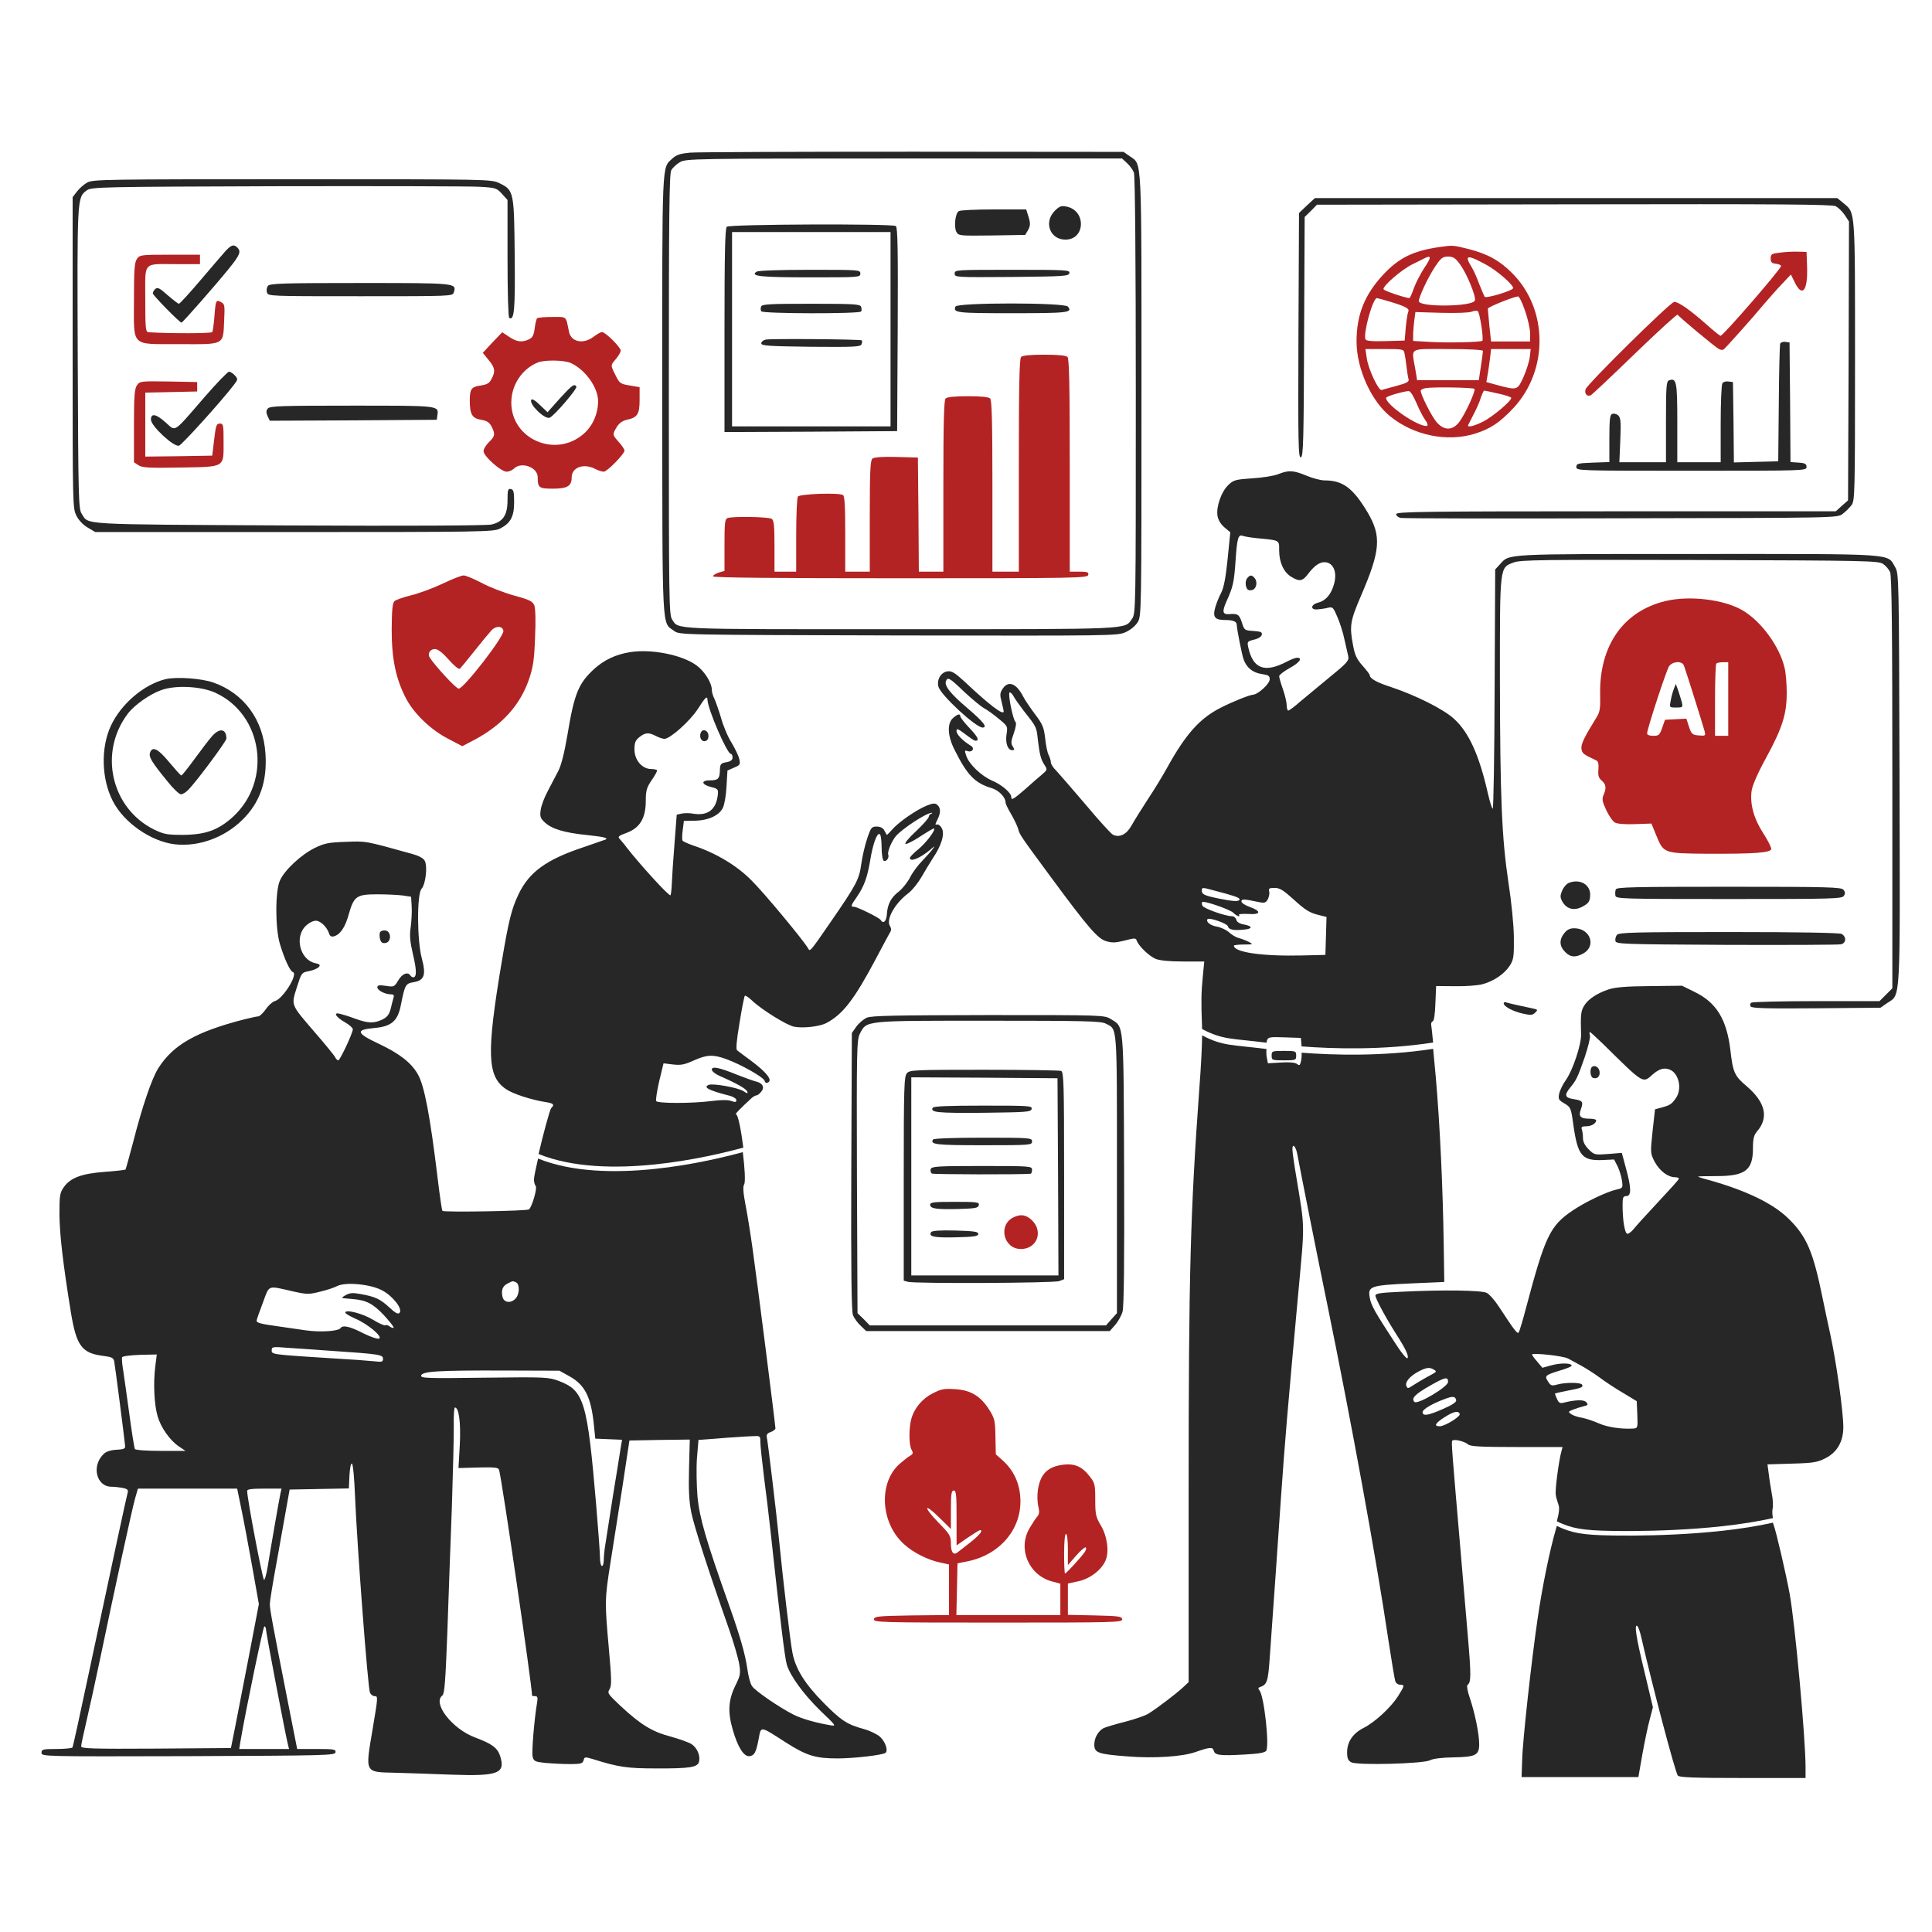 <?xml version="1.0" encoding="UTF-8" standalone="no"?>
<svg xmlns="http://www.w3.org/2000/svg" xmlns:xlink="http://www.w3.org/1999/xlink" xmlns:serif="http://www.serif.com/" width="100%" height="100%" viewBox="0 0 1024 1024" version="1.1" xml:space="preserve" style="fill-rule:evenodd;clip-rule:evenodd;stroke-linejoin:round;stroke-miterlimit:2;">
  <g transform="matrix(0.1,0,0,-0.1,0,1024)">
    <path d="M3658,9431c-52,-5 -72,-11 -94,-31c-57,-53 -54,8 -54,-1252c1,-1285 -3,-1203 63,-1252c28,-21 30,-21 1188,-24c1131,-2 1161,-2 1204,17c27,12 52,33 65,53c20,33 20,46 20,1204c0,1291 4,1219 -62,1266l-33,23l-1115,1c-613,0 -1145,-2 -1182,-5Zm2316,-56c14,-13 31,-36 36,-50c6,-17 10,-444 10,-1182c0,-1134 0,-1155 -20,-1183c-41,-57 14,-55 -1230,-55c-1233,0 -1171,-3 -1208,52c-16,25 -17,99 -17,1193c0,944 2,1169 13,1188c7,13 28,32 45,42c31,19 61,20 1188,20l1156,0l27,-25Z" style="fill:#272727;fill-rule:nonzero;"></path>
    <path d="M5590,9122c-59,-60 -25,-152 57,-152c106,0 111,154 6,175c-28,6 -38,2 -63,-23Z" style="fill:#272727;fill-rule:nonzero;"></path>
    <path d="M5082,9121c-19,-11 -27,-83 -13,-110c12,-21 16,-21 189,-19l176,3l15,26c12,22 13,34 3,68l-13,41l-172,0c-95,0 -178,-4 -185,-9Z" style="fill:#272727;fill-rule:nonzero;"></path>
    <path d="M3852,9038c-9,-9 -12,-145 -12,-550l0,-538l458,2l457,3l3,539c2,425 0,541 -10,548c-22,13 -882,10 -896,-4Zm868,-28l0,-1030l-840,0l0,1030l840,0Z" style="fill:#272727;fill-rule:nonzero;"></path>
    <path d="M4010,8800c-36,-24 22,-30 283,-30c260,0 267,0 267,20c0,20 -7,20 -267,20c-159,0 -274,-4 -283,-10Z" style="fill:#272727;fill-rule:nonzero;"></path>
    <path d="M4034,8615c-3,-8 -3,-19 1,-25c8,-13 521,-14 529,-1c4,5 3,16 0,25c-5,14 -38,16 -265,16c-218,0 -261,-2 -265,-15Z" style="fill:#272727;fill-rule:nonzero;"></path>
    <path d="M4058,8440c-13,-3 -23,-12 -23,-20c0,-13 41,-15 263,-18c230,-2 263,0 268,13c4,9 4,18 2,21c-7,6 -483,10 -510,4Z" style="fill:#272727;fill-rule:nonzero;"></path>
    <path d="M5060,8790c0,-20 5,-20 302,-18c279,3 303,4 306,21c3,16 -16,17 -302,17c-300,0 -306,0 -306,-20Z" style="fill:#272727;fill-rule:nonzero;"></path>
    <path d="M5064,8615c-13,-33 6,-35 301,-35c296,0 322,3 295,35c-18,22 -588,22 -596,0Z" style="fill:#272727;fill-rule:nonzero;"></path>
    <path d="M5412,8348c-9,-9 -12,-150 -12,-575l0,-563l-140,0l0,453c0,339 -3,456 -12,465c-8,8 -49,12 -118,12c-69,0 -110,-4 -118,-12c-9,-9 -12,-126 -12,-465l0,-453l-130,0l-2,303l-3,302l-114,3c-75,2 -118,-1 -127,-9c-11,-9 -14,-66 -14,-305l0,-294l-130,0l0,199c0,147 -3,202 -12,207c-22,14 -230,6 -239,-8c-5,-7 -9,-100 -9,-205l0,-193l-115,0l0,135c0,110 -3,138 -15,145c-16,11 -209,14 -234,4c-14,-5 -16,-27 -16,-143l0,-137l-31,-9c-17,-6 -30,-14 -30,-20c1,-7 339,-10 993,-10c938,0 993,1 996,18c3,14 -4,17 -47,17l-51,0l0,563c0,425 -3,566 -12,575c-8,8 -50,12 -123,12c-73,0 -115,-4 -123,-12Z" style="fill:#b32323;fill-rule:nonzero;"></path>
    <path d="M463,9273c-18,-10 -42,-31 -55,-48l-23,-30l0,-825c0,-817 0,-825 21,-865c12,-24 37,-49 60,-62l39,-23l1055,0c985,0 1057,1 1089,18c57,28 76,64 76,140c0,55 -3,67 -17,70c-16,3 -18,-5 -18,-60c0,-78 -24,-114 -85,-128c-24,-6 -443,-8 -1075,-5c-1127,6 -1058,2 -1097,62c-17,25 -18,83 -21,823c-3,856 -4,853 48,891c24,18 72,19 1010,22c542,1 1025,0 1073,-3c85,-5 90,-7 118,-38l29,-32l0,-310c0,-184 4,-311 9,-315c27,-16 32,43 29,333c-3,338 -5,344 -81,381c-43,21 -47,21 -1098,21c-985,0 -1056,-1 -1086,-17Z" style="fill:#272727;fill-rule:nonzero;"></path>
    <path d="M6927,9151l-42,-40l-3,-650c-2,-575 -1,-650 13,-645c13,5 15,87 17,640l3,634l33,32l32,33l1363,2c1077,2 1367,0 1387,-10c13,-7 35,-28 47,-46l23,-35l-2,-739l-3,-739l-33,-29l-32,-29l-1165,0c-1022,0 -1165,-2 -1165,-15c0,-8 10,-17 23,-20c12,-3 538,-4 1169,-2c1140,2 1147,2 1174,23c15,11 36,32 47,46c18,24 19,55 19,765c0,813 2,783 -61,836l-33,27l-2769,0l-42,-39Z" style="fill:#272727;fill-rule:nonzero;"></path>
    <path d="M1194,8908c-16,-18 -76,-88 -133,-155c-58,-68 -108,-123 -113,-123c-4,0 -30,20 -59,45c-41,37 -54,44 -65,34c-8,-6 -14,-17 -14,-24c0,-10 142,-155 152,-155c6,0 185,204 251,286c59,73 66,91 45,112c-19,19 -33,14 -64,-20Z" style="fill:#272727;fill-rule:nonzero;"></path>
    <path d="M7625,8930c-136,-20 -212,-58 -293,-145c-99,-106 -142,-213 -142,-355c0,-144 78,-317 180,-398c124,-100 300,-136 446,-91c84,26 133,59 207,138c185,200 182,522 -7,712c-67,68 -131,103 -232,129c-83,21 -83,21 -159,10Zm-74,-107c-21,-32 -47,-82 -57,-110c-10,-29 -21,-53 -24,-53c-26,2 -135,39 -137,47c-6,16 98,106 153,132c27,13 56,28 64,32c37,19 37,5 1,-48Zm188,15c36,-49 86,-171 78,-191c-13,-33 -297,-36 -297,-3c1,24 48,124 84,179c33,50 42,57 71,57c27,0 39,-7 64,-42Zm136,0c58,-31 145,-106 145,-125c0,-13 -142,-56 -151,-46c-3,5 -16,35 -29,68c-12,33 -30,74 -41,91c-39,63 -23,66 76,12Zm208,-245c15,-43 27,-97 27,-120l0,-43l-207,0l-9,83c-4,45 -8,86 -8,91c-1,8 132,62 160,65c6,0 23,-34 37,-76Zm-709,46c76,-23 99,-36 90,-51c-3,-5 -9,-42 -13,-81l-6,-72l-101,-3c-77,-2 -103,1 -107,10c-12,33 39,218 61,218c3,0 37,-9 76,-21Zm478,-128c6,-39 8,-74 5,-77c-8,-8 -193,-12 -284,-6l-83,5l0,32c0,18 3,52 6,77l6,44l137,-4c77,-2 147,0 161,6c14,5 29,7 33,2c5,-4 13,-40 19,-79Zm-408,-143c3,-13 8,-45 11,-73c3,-27 8,-57 11,-66c3,-12 -11,-20 -63,-34c-38,-10 -73,-20 -80,-22c-16,-6 -72,113 -79,170l-7,47l101,0c97,0 102,-1 106,-22Zm416,12c0,-5 -5,-42 -11,-82l-11,-73l-327,0l-10,61c-20,115 -38,104 174,104c111,0 185,-4 185,-10Zm248,-33c-3,-24 -18,-71 -33,-105c-32,-70 -33,-71 -132,-45l-65,18l6,35c4,19 9,59 13,88l6,52l210,0l-5,-43Zm-293,-168c8,-9 -49,-134 -81,-176c-35,-46 -81,-46 -120,0c-26,30 -84,145 -84,166c0,5 12,12 28,14c40,7 249,3 257,-4Zm-308,-74c14,-33 34,-73 45,-88c25,-35 18,-43 -24,-27c-86,35 -202,130 -178,145c18,11 103,34 118,32c8,-1 25,-29 39,-62Zm434,49c38,-8 69,-19 69,-23c0,-17 -99,-100 -148,-125c-50,-25 -87,-34 -80,-18c2,4 15,30 29,57c15,28 32,67 38,88c7,20 15,37 17,37c3,0 36,-7 75,-16Z" style="fill:#b32323;fill-rule:nonzero;"></path>
    <path d="M9435,8901c-45,-5 -50,-8 -50,-31c0,-20 6,-26 28,-28c15,-2 27,-7 27,-12c0,-15 -307,-370 -321,-370c-3,0 -37,27 -75,61c-86,76 -147,119 -170,119c-20,0 -461,-435 -470,-463c-8,-24 9,-42 29,-31c8,5 114,105 235,222c121,117 222,209 224,204c4,-9 197,-171 219,-182c8,-5 19,-6 25,-2c11,9 154,168 215,242c26,30 68,78 94,105l47,50l21,-42c39,-81 69,-44 65,80l-3,82l-45,1c-25,1 -67,-1 -95,-5Z" style="fill:#b32323;fill-rule:nonzero;"></path>
    <path d="M726,8868c-13,-18 -16,-57 -16,-214c0,-258 -21,-237 238,-238c245,-1 234,-7 240,123c4,83 3,90 -17,100c-26,14 -28,11 -35,-82c-3,-37 -8,-71 -11,-77c-5,-8 -227,-8 -337,-1c-16,1 -18,16 -18,175c0,205 -17,186 168,186l122,0l0,50l-159,0c-154,0 -160,-1 -175,-22Z" style="fill:#b32323;fill-rule:nonzero;"></path>
    <path d="M1420,8725c-6,-8 -9,-23 -5,-35c6,-20 11,-20 495,-20c484,0 489,0 495,20c16,50 17,50 -495,50c-405,0 -479,-2 -490,-15Z" style="fill:#272727;fill-rule:nonzero;"></path>
    <path d="M2847,8553c-4,-3 -10,-27 -13,-53c-5,-38 -12,-50 -31,-59c-37,-17 -65,-13 -105,14l-36,24l-52,-54l-51,-55l30,-37c35,-42 38,-61 16,-102c-11,-22 -23,-29 -56,-34c-50,-7 -59,-18 -59,-79c0,-74 12,-95 60,-103c31,-5 44,-14 55,-35c21,-41 19,-52 -14,-84c-16,-16 -29,-37 -28,-48c2,-28 93,-108 122,-108c13,0 31,8 40,17c39,38 125,6 125,-46c0,-56 6,-61 80,-61c78,0 100,14 100,60c0,53 64,76 124,45c15,-8 36,-15 46,-15c18,0 110,94 110,112c0,6 -13,26 -30,45c-35,40 -35,39 -11,80c13,21 31,33 53,38c57,12 68,30 68,106l0,67l-52,9c-50,8 -54,11 -75,53c-28,56 -28,53 2,88c14,17 25,36 25,44c0,17 -81,98 -99,98c-7,0 -27,-11 -45,-25c-54,-41 -119,-28 -130,26c-18,87 -9,79 -90,79c-40,0 -76,-3 -79,-7Zm176,-236c76,-33 147,-129 147,-203c0,-66 -28,-131 -76,-173c-149,-131 -384,-29 -384,165c0,94 57,179 141,213c36,14 135,13 172,-2Z" style="fill:#b32323;fill-rule:nonzero;"></path>
    <path d="M2967,8128l-65,-73l-40,38c-24,24 -42,35 -46,28c-14,-22 71,-105 97,-95c23,8 148,154 142,165c-11,17 -22,9 -88,-63Z" style="fill:#272727;fill-rule:nonzero;"></path>
    <path d="M9435,8418c-2,-7 -6,-150 -7,-318l-3,-305l-117,-3l-118,-3l-2,213l-3,213l-24,3c-13,2 -28,-2 -32,-10c-5,-7 -9,-104 -9,-215l0,-203l-230,0l0,209c0,218 -4,240 -44,225c-14,-5 -16,-32 -16,-220l0,-214l-247,0l5,118c4,100 2,119 -12,131c-8,7 -23,11 -31,7c-12,-4 -15,-28 -15,-130l0,-125l-87,-3c-80,-3 -88,-5 -88,-23c0,-20 7,-20 610,-20c603,0 610,0 610,20c0,16 -8,21 -42,23l-43,3l-2,317l-3,317l-23,3c-12,2 -24,-3 -27,-10Z" style="fill:#272727;fill-rule:nonzero;"></path>
    <path d="M1082,8133c-166,-192 -149,-181 -203,-133c-51,46 -79,52 -79,16c0,-34 123,-148 149,-138c17,6 224,235 289,320c24,31 24,33 7,52c-10,11 -24,20 -31,20c-7,0 -67,-62 -132,-137Z" style="fill:#272727;fill-rule:nonzero;"></path>
    <path d="M726,8198c-13,-19 -16,-56 -16,-215l0,-193l24,-16c21,-13 54,-15 220,-12c242,4 231,-2 231,136c0,90 -1,97 -20,97c-18,0 -21,-10 -30,-85l-10,-85l-178,-3l-177,-2l0,339l138,3l137,3l0,50l-152,3c-147,2 -152,2 -167,-20Z" style="fill:#b32323;fill-rule:nonzero;"></path>
    <path d="M1420,8075c-10,-12 -10,-21 -2,-40l12,-25l442,2l443,3l3,23c8,53 14,52 -453,52c-376,0 -434,-2 -445,-15Z" style="fill:#272727;fill-rule:nonzero;"></path>
    <g transform="matrix(10,0,0,-10,-0.248,10226.2)">
      <path d="M825.157,807.386c7.811,3.745 13.402,4.832 29.472,5.076c6.947,0.106 51.352,0.78 85.091,-6.794c0.08,0.335 0.174,0.649 0.28,0.932c1.4,3.6 6.6,26 8.6,36.9c2.8,15.4 8.4,76.3 8.4,91.7l0,5.8l-33.4,0c-25.5,0 -33.6,-0.3 -34.3,-1.3c-1.4,-1.8 -13.4,-47.2 -19.3,-73c-0.7,-3.2 -1.7,-6 -2.2,-6.3c-1.7,-1.1 -0.6,6.1 3.8,24.2l4.5,18.9l-1.7,6.5c-1,3.6 -2.7,11.9 -3.9,18.5l-2.1,12l-61.9,-0l0.3,-9c0.2,-10 5,-53.3 8.2,-75c2.5,-17.1 6.4,-36.1 9.6,-47.1c0.205,-0.716 0.39,-1.386 0.557,-2.014Z" style="fill:#272727;"></path>
    </g>
    <g transform="matrix(10,0,0,-10,-0.149,10273.4)">
      <path d="M637.138,548.743c-0,-0.736 -0.013,-1.339 -0.038,-1.791c-0.5,-12.8 -0.4,-17.6 0.4,-25.8l0.8,-8.2l-11.2,-0c-7.4,-0 -12.3,-0.5 -14.6,-1.4c-3.5,-1.5 -9,-6.8 -10,-9.7c-0.5,-1.4 -1.1,-1.4 -6.4,-0c-4.8,1.2 -6.6,1.3 -9.9,0.3c-4.4,-1.4 -9.2,-6.8 -29.4,-34.2c-16,-21.7 -16.4,-22.3 -17.1,-25.2c-0.4,-1.5 -2.1,-5 -3.7,-7.8c-1.7,-2.8 -3,-5.6 -3,-6.1c-0,-3 -3.5,-6.6 -7.4,-7.8c-8.8,-2.6 -12.9,-6.8 -19.6,-20.2c-3.8,-7.4 -4.1,-14.2 -0.8,-17c2.4,-2.1 3.8,-2.4 3.8,-0.8c-0,0.5 2.2,3.4 5,6.3c4.4,4.7 5.3,6.6 2.9,6.6c-0.4,-0 -2.8,-1.6 -5.3,-3.5c-4,-3 -4.6,-3.2 -4.6,-1.6c0,1.8 3.4,5.2 7.5,7.7c2.3,1.3 1,3.7 -1.6,2.9c-1.7,-0.6 -1.7,-0.3 -0.7,2.6c1.5,4.4 8,10.6 13.6,13c5.2,2.2 10.2,6.5 10.2,8.7c0,2 1.1,1.3 7.7,-4.4c3.2,-2.9 7.1,-6.3 8.7,-7.6c2.8,-2.4 2.8,-2.5 1.2,-5c-1.9,-3 -2.5,-5.1 -3.5,-13.3c-0.7,-6.8 -0.7,-6.8 -7.2,-15c-2.5,-3.3 -5.2,-7 -5.8,-8.3c-0.7,-1.2 -1.6,-2 -2,-1.8c-1,0.6 1.9,14.9 3.2,15.7c0.5,0.4 0.1,2.9 -0.9,5.8c-1.5,4.2 -1.7,5.5 -0.6,7.1c1,1.7 1,2 -0.3,2c-2.3,-0 -3.7,-3.7 -3,-8.4c0.7,-4.2 0.6,-4.4 -4.2,-8.3c-2.6,-2.2 -6.1,-4.7 -7.8,-5.6c-1.6,-0.9 -6.3,-4.8 -10.4,-8.6c-7.7,-7.4 -8.8,-8.1 -9.7,-5.7c-1,2.5 2.5,6.8 11.7,14.6c8.2,7 10.5,10 7.7,10c-3.6,-0 -22.3,-17.3 -23.4,-21.7c-1,-3.7 1.4,-7.7 4.9,-8.1c2.2,-0.3 4,0.9 9,5.5c13.3,12.5 20.7,18.1 20.7,15.7c-0,-0.3 -0.5,-2.5 -1.1,-5c-1,-3.7 -0.9,-4.8 0.5,-6.9c3,-4.6 7.3,-3 10.9,4c0.8,1.7 3.7,5.9 6.2,9.3c4.2,5.5 4.8,7.1 5.5,13.1c0.4,3.7 1.2,7.7 1.9,8.8c0.6,1.2 1.1,2.9 1.1,3.8c-0,0.8 1.2,2.8 2.8,4.3c1.5,1.6 8.5,9.7 15.6,18c7,8.4 13.6,15.6 14.5,16c3.4,1.7 7.2,-0.1 9.8,-4.8c1.4,-2.5 5.3,-8.8 8.7,-14c3.5,-5.2 8,-12.7 10.1,-16.5c10,-18.1 17.4,-26.4 28.7,-32.1c6.1,-3.1 14.8,-6.6 16.9,-6.8c2.8,-0.2 8.9,-5.8 8.9,-8.2c-0,-1.8 -0.7,-2.3 -4.4,-2.8c-4.6,-0.7 -7.8,-3.3 -9.4,-7.6c-0.9,-2.3 -3.6,-16.1 -3.7,-18.5c-0,-1.7 -1.9,-2.5 -6.1,-2.5c-5.5,-0 -6.7,-1.5 -5.3,-6.6c0.6,-2.1 2,-5.7 3.2,-7.9c1.4,-2.8 2.4,-8.1 3.4,-18l1.4,-14l-3.1,-2.6c-2,-1.7 -3.3,-3.9 -3.7,-6.2c-0.7,-4.8 2,-12.7 5.8,-16.3c2.7,-2.6 3.8,-2.9 12.7,-3.5c5.3,-0.3 11.5,-1.3 13.7,-2.2c5.5,-2.2 8,-2.1 15,0.8c3.3,1.4 7.6,2.5 9.5,2.5c9.8,-0 15.1,4 22.9,17c7.4,12.6 6.8,20.2 -3.5,44.1c-5.8,13.5 -6.2,16 -4.2,26.5c0.9,4.9 1.9,7.2 5,10.6c2.1,2.4 3.8,4.6 3.8,5c-0,1.8 3.7,3.9 11.2,6.3c13.2,4.4 27.8,11.7 33.4,16.8c8,7.2 13.5,19.5 18.1,39.9c1,4.3 2.1,7.8 2.5,7.8c0.4,-0 0.9,-28.5 1,-63.4l0.3,-63.4l2.5,-2.7c5.2,-5.7 0.9,-5.5 104.7,-5.5c107,-0 100.4,-0.4 104.8,7c2,3.5 2,5 2.3,112c0.3,120.9 0.7,114.2 -6.5,119l-3.6,2.5l-34,0.3c-26.7,0.2 -34.2,-0 -34.8,-1c-0.5,-0.7 -0.3,-1.6 0.4,-2c0.7,-0.4 16.2,-0.8 34.6,-0.8l33.3,-0l6.8,-6.8l-0,-109.1c-0,-80.2 -0.3,-109.7 -1.2,-111.5c-0.6,-1.4 -2.3,-3.4 -3.7,-4.3c-2.4,-1.7 -8.7,-1.8 -97.1,-2.1c-84.1,-0.2 -95,-0.1 -98.7,1.3c-7.5,2.9 -7.3,1.2 -7.3,61.7c0.1,63.3 1,84.3 4.5,107.8c1.6,10.2 2.8,22.3 2.9,29c0.1,10.3 -0.1,11.9 -2.1,15.1c-2.8,4.4 -8.5,8.3 -14.4,9.9c-2.4,0.7 -9,1.2 -14.6,1.1l-10.1,-0.1l-0.4,9.2c-0.2,5.7 -0.7,9.3 -1.4,9.5c-0.7,0.2 -1,1.2 -0.8,2.1c0.11,0.495 0.493,4.018 0.998,9.154c-26.749,4.104 -52.806,3.34 -69.718,2.046c-0.017,-0.382 -0.043,-0.753 -0.08,-1.1l-0.3,-3.4l-8.7,-0.3c-8.1,-0.3 -8.7,-0.1 -9.3,1.8c-0.097,0.29 -0.17,0.65 -0.221,1.055c-18.516,-2.397 -22.999,-1.406 -34.141,-7.264Zm28.662,-260.191c-3.1,-0.3 -6.3,-0.9 -7.1,-1.2c-2.4,-0.9 -3,1.2 -3.8,13c-0.8,11.6 -1.3,14 -4.9,21.9c-2.3,5.2 -2,6.8 1.3,6.6c4.7,-0.4 5.5,0.1 6.9,4.3c1.3,4.2 1.4,4.3 6.1,4.6c3.9,0.3 4.8,0.6 4.5,2c-0.2,1 -1.8,2.1 -4.1,2.6c-3.6,0.9 -3.7,1.1 -3.1,4c2.5,11.5 8.7,13.8 20.4,7.7c2.2,-1.2 4.7,-2.1 5.5,-2.1c3.2,-0 1.2,2.7 -4,5.5c-3,1.7 -5.5,3.6 -5.5,4.3c-0,0.7 0.9,3.8 2,6.9c1.1,3.2 2,7 2,8.5c-0,1.5 0.4,2.8 0.8,2.8c0.5,-0 3.4,-2.1 6.4,-4.8c3.1,-2.6 10.2,-8.5 15.8,-13.1c9.2,-7.5 10.1,-8.6 9.6,-11c-0.3,-1.4 -1.2,-5.4 -2,-8.8c-0.7,-3.5 -2.4,-8.8 -3.7,-11.8c-2.3,-5.4 -2.5,-5.6 -5.4,-4.9c-1.6,0.4 -4.1,0.7 -5.5,0.8c-3.6,0.2 -3.2,-2.6 0.6,-3.6c4.1,-1 7,-4.4 8.5,-9.9c1.6,-5.8 0,-10.4 -3.8,-11.4c-3.1,-0.7 -6.2,1.1 -9.9,6c-3,4 -4.6,4.3 -9,1.6c-4,-2.4 -6.4,-7.7 -6.4,-14c-0,-5.6 0.6,-5.3 -12.2,-6.5Zm20.2,191.8c-5.8,-5.2 -7.6,-6.4 -10.4,-6.4c-2.9,-0 -3.3,0.3 -2.9,1.9c0.3,1 -0.1,2.9 -0.7,4.1c-1,1.8 -1.7,2.1 -4.3,1.6c-8.5,-1.8 -9.7,-1.8 -9.7,-0.4c-0,0.7 1.9,2 4.2,2.8c6.5,2.3 6.2,4.3 -0.5,3.8c-3,-0.1 -5.3,-0 -5,0.4c0.9,1.5 -1.1,0.8 -3.1,-1.1c-2,-1.8 -15.6,-6.5 -16.4,-5.6c-0.3,0.2 -0.2,1.1 0.1,1.9c0.6,1.5 12.2,5.6 15.7,5.6c1,-0 2,0.8 2.3,1.9c0.3,1.2 1.7,2.1 4.1,2.5c4.7,0.9 4.6,2.3 -0.1,2.7c-5.5,0.6 -8.1,-0 -8.5,-1.8c-0.3,-1.4 -9.7,-4.7 -10.7,-3.8c-1.2,1.3 1.3,3.4 4.8,4c2.2,0.4 5.1,1.7 6.6,3.1c1.4,1.3 3.8,2.7 5.2,3c1.5,0.4 3.8,1.3 5.2,2c2.5,1.3 2.3,1.4 -2.6,1.4c-2.9,-0 -5.3,0.3 -5.3,0.6c-0,3.5 15,5.7 36,5.2l12.5,-0.3l0.3,-10.1l0.3,-10l-5.1,-1.3c-3.9,-1 -6.7,-2.8 -12,-7.7Zm-43.5,-5.3c-5.2,-1.4 -5.5,-1.4 -5.5,0.3c-0,2 1.2,2.6 8.8,4.2c7.9,1.6 11.2,1.8 11.2,0.4c-0,-0.9 -3.3,-2 -14.5,-4.9Z" style="fill:#272727;"></path>
    </g>
    <g transform="matrix(10,0,0,-10,0,10240)">
      <path d="M759.598,555.906c0.413,4.196 0.907,9.469 1.402,15.046c2.2,25.1 3.8,59.5 4.2,89l0.3,19.5l-18,0.8c-21.2,1 -22.6,1.5 -21.5,7.5c0.7,4.1 2.5,7.3 13.2,23.7c3.4,5.4 6.5,9.1 6.8,8.4c0.8,-1.2 -0.9,-4.8 -6.1,-12.9c-5.4,-8.5 -10.9,-18.7 -10.9,-20.3c-0,-1.1 2.8,-1.5 13.7,-2c22.1,-1.1 42.5,-0.8 45.3,0.6c1.4,0.7 4.4,4.1 6.7,7.7c7.8,11.9 9.5,14.2 10.2,13.3c0.4,-0.4 2.2,-6.4 4,-13.3c10,-37.6 12.6,-43.2 24.4,-51.2c6.7,-4.6 18.5,-10.2 23.6,-11.3c3.2,-0.7 3.3,-0.9 2.8,-4.6c-0.3,-2.1 -1.3,-5.5 -2.3,-7.6l-1.9,-3.7l-6.3,0.3c-10.7,0.4 -13,-2.4 -15.3,-18.7c-1.2,-8.9 -1.4,-9.3 -4.7,-11.3c-3.1,-1.8 -3.4,-2.3 -2.8,-5.2c0.4,-1.8 2,-5.1 3.6,-7.3c3.6,-5.1 8.1,-18.6 8,-23.9c-0.3,-10.6 -0.1,-12.4 1.5,-15.2c2.1,-3.6 6.6,-6.6 12.9,-8.8c3.7,-1.2 9.3,-1.7 22.1,-1.8l17,-0.2l6.7,3.3c11.5,5.6 16.9,14.4 18.9,30.5c1.4,12.2 2.2,14 8.6,19.4c10.1,8.6 11.9,16.8 5.5,24.1c-1.6,1.9 -2.1,3.7 -2.1,9c-0,11.5 -4.1,14.6 -19.3,14.6c-5.4,-0 -9.8,0.1 -9.8,0.3c-0,0.1 2.6,1 5.8,1.8c19.9,5.6 34.1,12.5 42.2,20.5c9.6,9.4 13,17.4 18,42c1.2,5.8 3,14.4 4.1,19.3c3.1,14.2 6.9,40.8 6.9,49.2c-0,7.6 -3.3,13.3 -9.4,16.4c-4.3,2.2 -6.5,2.6 -17.8,2.9l-13,0.4l0.7,5.2c0.3,2.8 1.1,7.5 1.6,10.4c0.6,2.9 0.8,6.5 0.4,8c-0.247,1.316 -0.155,3.311 0.22,4.867c-33.739,7.574 -78.144,6.9 -85.091,6.795c-16.07,-0.244 -21.661,-1.331 -29.472,-5.076c1.298,-4.89 1.463,-7.203 0.843,-8.886c-0.5,-1.4 -1.2,-3.7 -1.4,-5.1c-0.5,-2.4 1.6,-18.2 3,-23.2l0.6,-2.2l-24.3,-0c-19.3,-0 -24.6,-0.3 -25.8,-1.4c-2,-1.7 -7.7,-3 -8.4,-1.9c-0.5,0.8 -0.1,5.6 4.3,56.8c1.2,13.7 3,34.8 4,46.9c1.8,20.9 1.7,24.4 -0.2,25.7c-0.5,0.3 -0,3.4 1.2,6.8c2.8,8.3 5,19.3 5,24.6c-0,5.9 -1.9,6.8 -14,7c-5.8,0.1 -10.5,0.7 -12,1.5c-3.4,1.9 -38.7,2.8 -41.8,1.1c-1.7,-0.9 -2.2,-2.1 -2.2,-5.3c-0,-5.5 3,-10 8.7,-12.9c6.1,-3.1 14.3,-10.7 18.2,-16.7c3.6,-5.7 3.7,-6.2 1.2,-6.2c-1,-0 -2.2,-0.8 -2.5,-1.7c-0.4,-1 -2,-10.7 -3.7,-21.8c-6.5,-43.9 -19.7,-115.9 -32.4,-178c-5.4,-26.1 -14.5,-72.1 -15.9,-79.7c-0.8,-4.2 -2.6,-6.1 -2.6,-2.6c-0,1.3 0.9,7.9 2.1,14.8c4.6,27.9 4.5,23.5 1,61.5c-5.8,63.3 -7,77.7 -9.1,107.5c-1.9,27.9 -3.9,56.1 -6,85.5c-0.9,13 -1.4,14.5 -5.4,15.8c-0.8,0.3 -0.8,0.8 -0,1.8c2.4,3 5.3,29.2 3.5,31.9c-0.7,1 -4,1.6 -11.8,2c-12.7,0.7 -15.4,0.4 -16,-2.1c-0.6,-2 -2,-1.9 -9.8,0.8c-6.9,2.4 -21.7,3.4 -35.5,2.3c-16,-1.2 -18,-1.9 -18,-6.3c-0,-3.5 2,-7.1 4.9,-8.7c1,-0.5 6.2,-2.1 11.5,-3.4c5.3,-1.4 10.8,-3.3 12.3,-4.3c4.7,-2.9 14.6,-10.5 18.1,-13.7l3.2,-3l-0,-100.5c-0,-116.1 0.9,-148.1 5.7,-214.6c0.874,-11.105 1.443,-22.592 1.438,-27.709c11.142,5.858 15.625,4.867 34.141,7.264c-0.161,1.27 -0.106,2.98 0.121,4.345l0.6,3.2l7,-0.4c4.5,-0.3 7.5,-0 8.5,0.8c1.2,1 1.5,0.7 2,-1.3c0.327,-1.063 0.453,-2.993 0.38,-4.7c16.912,1.294 42.969,2.058 69.718,-2.046Zm7.902,176.546c-0,-2.9 -1.5,-2.6 -9.4,1.9c-8.1,4.6 -10.3,6.8 -8.4,8.7c1.6,1.6 17.8,-8 17.8,-10.6Zm4.3,9.7c-0.4,-2.1 -1.7,-2.3 -5.9,-0.7c-6.6,2.4 -11.9,5.5 -11.9,7c-0,2.3 3,1.8 10.9,-1.7c4.8,-2.1 7.1,-3.6 6.9,-4.6Zm78.2,-188.5c-3.8,-3.7 -7.1,-6.7 -7.4,-6.7c-0.2,-0 -0.2,0.9 0.1,1.9c0.3,1.1 -1,6.1 -2.7,11.3c-3.8,10.9 -4.5,12.3 -7.6,16.1c-3.4,4.1 -3.1,5.6 1.6,6.3c4.9,0.8 5.3,1.3 3.9,5.4c-1.4,3.8 -0.3,5 4.9,5c1.7,-0 3.2,0.4 3.2,0.8c-0,1.7 -2.5,3.2 -5.3,3.2c-2.2,-0 -2.8,0.4 -2.3,1.6c0.3,0.9 0.6,2.9 0.6,4.6c-0,2 1,4 3,6c3,3 3.3,3 10.3,2.5l7.3,-0.6l2.2,8.2c2.9,10.5 2.9,14.7 0.2,14.7c-1.7,-0 -2,0.7 -2,4.7c-0,8.4 1.2,15.3 2.6,15.3c0.7,-0 2.2,-1.2 3.4,-2.7c1.2,-1.5 7,-7.9 12.8,-14.1c5.9,-6.3 10.9,-11.8 11,-12.3c0.2,-0.5 -0.7,-0.9 -2,-0.9c-3.8,-0 -8.2,-3.4 -10.8,-8.2c-2.3,-4.5 -2.3,-4.6 -1.1,-16.2l1.3,-11.6l3.7,-1c4.4,-1.2 5.2,-1.8 7.4,-5c3.3,-4.7 1.6,-12.8 -3,-14.9c-3,-1.4 -5.9,-0.6 -9.3,2.4c-5.4,4.8 -4.5,5.4 -26,-15.8Zm-90,172.3c-2.2,-1.4 -4,-1.2 -8,0.9c-4.7,2.5 -7.4,5.6 -6.6,7.7c0.6,1.5 0.8,1.5 3.4,-0.2c1.5,-1 4.7,-2.9 7.2,-4.3c5.8,-3.1 5.7,-3 4,-4.1Zm71.1,-5.9c-2.5,-1.4 -19.1,-3.2 -19.1,-2.1c-0,0.3 1.2,2 2.8,3.8l2.7,3.2l5.1,-1.4c5,-1.3 10.4,-1.1 10.4,0.3c-0,0.4 -2.6,1.5 -5.7,2.4c-8.4,2.6 -8.8,2.9 -6.8,6c1.4,2.2 2,2.4 4.8,1.6c4.1,-1.2 12.4,-1.2 13.2,-0c0.8,1.4 -0.2,1.8 -7.5,3.2c-3.6,0.7 -6.6,1.4 -6.8,1.5c-0.1,0.1 0.3,1.4 1,2.8c0.9,2.2 1.7,2.6 3.5,2.1c6.5,-1.6 10.9,-1.7 12.1,-0.2c1.1,1.2 0.8,1.6 -1.5,2.1c-1.6,0.4 -4.1,1.2 -5.6,1.8c-2.6,1 -2.6,1.2 -0.9,2.4c1,0.7 3.6,1.6 5.8,1.9c2.1,0.4 6.2,1.8 8.9,3c4.5,2 11.9,3.1 18.3,2.7c2.2,-0.2 2.3,-0.5 2,-7.4l-0.3,-7.1l-7.1,-4.3c-4,-2.3 -9.6,-6 -12.5,-8.2c-3,-2.2 -7.4,-5 -9.8,-6.3c-2.4,-1.3 -5.5,-3 -7,-3.8Zm-57.4,29.4c-0.7,-1.9 -3.2,-1.4 -7.9,1.6c-5.2,3.3 -6,4.9 -2.7,4.9c2.7,-0 11,-5.1 10.6,-6.5Z" style="fill:#272727;"></path>
    </g>
    <path d="M6610,7175c-7,-9 -10,-25 -6,-41c5,-19 12,-25 29,-22c25,3 35,41 17,64c-16,18 -24,18 -40,-1Z" style="fill:#272727;fill-rule:nonzero;"></path>
    <path d="M8437,4584c-12,-12 -8,-52 6,-57c22,-8 39,8 35,34c-3,23 -27,37 -41,23Z" style="fill:#272727;fill-rule:nonzero;"></path>
    <path d="M6740,4645c0,-24 2,-25 65,-25c63,0 65,1 65,25c0,24 -2,25 -65,25c-63,0 -65,-1 -65,-25Z" style="fill:#272727;fill-rule:nonzero;"></path>
    <path d="M2345,7146c-49,-23 -124,-51 -165,-61c-41,-10 -81,-24 -89,-31c-11,-10 -14,-45 -15,-151c0,-156 22,-261 76,-365c42,-80 131,-166 222,-213l76,-40l65,34c148,79 243,185 290,324c21,63 27,103 31,220c4,88 2,152 -4,168c-9,22 -24,30 -109,53c-54,15 -131,45 -171,67c-41,21 -83,39 -95,39c-12,0 -62,-20 -112,-44Zm323,-249c6,-29 -210,-307 -237,-307c-14,0 -127,123 -154,166c-12,20 3,44 28,44c16,0 40,-19 74,-57c30,-34 54,-53 59,-47c5,5 40,47 77,94c37,47 77,95 89,108c23,26 59,26 64,-1Z" style="fill:#b32323;fill-rule:nonzero;"></path>
    <path d="M8826,7054c-222,-54 -349,-235 -345,-493c2,-75 -1,-95 -19,-123c-65,-105 -83,-142 -80,-166c3,-25 9,-30 78,-62c11,-5 14,-19 12,-48c-3,-32 1,-45 17,-59c24,-20 26,-41 10,-77c-9,-20 -7,-34 14,-79c14,-30 35,-61 47,-67c14,-7 55,-10 108,-8l85,3l26,-64c39,-94 39,-94 269,-96c251,-1 336,5 340,25c1,8 -18,46 -42,83c-50,77 -72,155 -62,226c4,28 32,93 76,173c88,162 110,233 110,347c0,47 -5,106 -11,130c-26,114 -124,248 -223,306c-99,58 -282,80 -410,49Zm99,-341c11,-29 101,-316 109,-346c7,-27 6,-28 -30,-25c-34,3 -39,7 -52,46l-14,43l-56,-3l-57,-3l-15,-42c-13,-39 -18,-43 -47,-43c-21,0 -33,5 -33,13c0,23 101,331 116,355c18,27 68,31 79,5Zm235,17l0,-390l-70,0l0,188c0,104 3,192 7,195c3,4 19,7 35,7l28,0Z" style="fill:#b32323;fill-rule:nonzero;"></path>
    <path d="M8872,6589c-6,-15 -14,-43 -17,-63c-7,-36 -7,-36 29,-36c35,0 36,1 30,28c-4,15 -13,43 -19,62l-13,35l-10,-26Z" style="fill:#272727;fill-rule:nonzero;"></path>
    <g transform="matrix(10,0,0,-10,0,10240)">
      <path d="M285.179,614.05c36.279,14.689 91.727,1.194 108.514,-3.392c0.993,7.929 1.513,15.815 0.707,17.142c-0.7,1 -0.5,4.4 0.7,10.6c1,5 2.7,15.6 3.8,23.6c2.2,15.3 12.1,93.4 12.1,95.1c-0,0.5 -1.1,1.4 -2.5,1.9c-2,0.7 -2.4,1.5 -2,3.2c0.6,3.1 5.1,40.3 6.5,54.8c1.9,19.5 5.9,53.4 7,58.9c1.6,8.6 6.6,16.6 16.5,26.6c9.5,9.6 12.5,11.5 21.6,14c3.2,0.9 6.8,2.7 8.3,4c2.8,2.6 4.4,7.1 3,8.5c-1.2,1.2 -16.8,3 -25.5,3c-11.6,-0 -16.3,-1.4 -27.3,-8.4c-14,-9 -13.2,-8.9 -14.5,-1.9c-1.4,7.2 -2.2,8.7 -4.8,9.1c-3,0.4 -6.2,-4.6 -8.9,-13.9c-2.8,-9.6 -2.4,-15.9 1.5,-23.8c2.5,-5 2.7,-6.2 1.9,-11.1c-0.5,-3 -2.9,-11.3 -5.4,-18.5c-11.2,-31.8 -18.4,-54.2 -20,-61.8c-1.2,-6.2 -1.5,-11.8 -1.2,-23.5l0.4,-15.2l-16,0.2l-16,0.3l-3.7,24.5c-2.1,13.5 -5,31.7 -6.4,40.6c-3,19.1 -3,20.5 -0.8,45.2c1.5,16.4 1.5,19.6 0.4,21.5c-1.3,2 -1,2.5 5.6,8.7c10.7,10 17,13.9 26.7,16.4c4.7,1.3 9.7,3.1 11.1,4c3,2 4.8,6.1 4,9.3c-0.7,3 -4.7,3.7 -23,3.6c-14.9,-0 -19.8,-0.7 -32.8,-4.8c-4.7,-1.4 -4.9,-1.4 -5.4,0.5c-0.5,1.7 -1.4,2 -7.3,2c-3.7,-0 -9.5,-0.3 -12.9,-0.6c-5.5,-0.6 -6.2,-0.9 -6.8,-3.3c-0.6,-2.3 0.9,-20.3 2.4,-28.9c0.4,-2.5 0.2,-3.2 -1.1,-3.2c-0.9,-0 -1.6,-0.1 -1.6,-0.3c-0,-5.2 -16,-114.8 -17.5,-119.7c-0.4,-1.2 -2.3,-1.4 -11,-1.2l-10.5,0.3l0.7,-12.4c0.6,-11.8 -0.5,-19.7 -2.6,-19.7c-0.4,-0 -0.7,4.2 -0.6,9.2c0.1,5.1 -0.4,24.6 -1,43.3c-0.7,18.7 -1.8,48.6 -2.4,66.5c-1,26.2 -1.5,32.7 -2.6,33.6c-5.5,4.1 5.2,17.8 17.3,22.3c8.9,3.3 11.8,5.5 13.2,9.6c3.1,9.5 -0.8,11 -26,10.1c-9.6,-0.4 -22.9,-0.8 -29.4,-1c-16.5,-0.4 -16.1,0.5 -12.1,-23.2c2.9,-17.3 2.9,-17.4 1,-17.4c-0.8,-0 -1.9,-0.8 -2.4,-1.8c-1.1,-2 -6.8,-77.4 -7.9,-103.5c-0.4,-10.4 -1.1,-17.8 -1.7,-18c-0.6,-0.1 -1.1,2.7 -1.3,6.5l-0.3,6.7l-31.4,0.6l-1.7,9.5c-0.9,5.2 -3.3,18.3 -5.2,29.1c-2,10.7 -3.6,20.7 -3.6,22.1c-0,2.7 1.3,9.8 9.7,52.5l4.8,24.3l10.3,-0c9.3,-0 10.3,0.2 10,1.8c-0.3,1.6 -4.9,1.7 -78.1,2c-77.2,0.2 -77.7,0.2 -77.7,-1.8c-0,-1.8 0.7,-2 7.9,-2c4.4,-0 8.2,-0.4 8.5,-0.8c0.3,-0.5 3.9,-17 8.1,-36.8c14,-65.9 20.5,-95.9 21.1,-98c0.5,-1.8 -0,-2.2 -2.6,-2.8c-1.8,-0.3 -4.4,-0.6 -5.9,-0.6c-8.2,-0 -10.8,-11.4 -3.9,-17.6c1.2,-1.1 3.8,-1.9 6.6,-2c3.9,-0.2 4.7,-0.6 4.5,-2.1c-0.5,-5.1 -5.4,-43.1 -5.8,-44.9c-0.4,-1.7 -1.4,-2.2 -5.4,-2.7c-11.8,-1.4 -14.6,-5.2 -17.6,-23.5c-4.2,-26.1 -5.9,-40.8 -6,-51.7c-0,-10 0.2,-11.3 2.4,-14.4c3.5,-4.9 9.5,-7.1 21.7,-8c5.7,-0.4 10.6,-1 10.9,-1.2c0.2,-0.3 2,-6.7 4,-14.3c4.8,-18.9 10,-34.2 13.5,-39.6c7.9,-12.3 19.9,-19.1 45,-25.6c3.6,-0.9 7.1,-1.7 7.9,-1.7c0.7,-0 2.5,-1.7 4,-3.8c1.4,-2.1 3.6,-4 4.8,-4.3c4.3,-1.2 12.5,-14.4 9.5,-15.4c-1.5,-0.5 -4.4,-6.8 -6.8,-14.7c-2.6,-8.4 -2.6,-28.4 -0,-33.9c2.4,-5.4 11.2,-13.6 18.3,-17.1c5.1,-2.5 7.2,-3 16.5,-3.3c11.1,-0.4 9.7,-0.7 35.6,6.5c3.2,0.9 5.6,2.2 6.3,3.5c1.6,2.9 0.5,12.5 -1.7,14.9c-2.5,2.8 -2.4,27.6 0.2,37c2.3,8.7 1.3,11.6 -4.5,12.5c-4.1,0.7 -4.5,1.3 -6.6,11.9c-1.7,8.8 -5,11.6 -14.4,12.4c-9.8,0.9 -9.3,2.7 2.6,8.3c11,5.2 17.2,10 20.7,16.1c3.5,6 6.5,21.7 10.6,55.6c1.1,9.1 2.2,16.7 2.5,16.9c0.8,0.8 45,0.1 45.9,-0.8c1.7,-1.7 4.5,-11.5 3.5,-12.4c-0.5,-0.6 -0.9,-2.1 -0.9,-3.5c0.034,-1.334 0.946,-5.758 2.179,-11.05Zm-71.879,-139.45c-2.5,-0.3 -8.5,-0.6 -13.3,-0.6c-11,-0 -12.4,1 -15.1,10.4c-1.9,7.1 -4.6,11 -8,11.9c-1.2,0.3 -2,-0.1 -2.4,-1.3c-1.1,-3.6 -4.6,-7 -7.1,-7c-1.5,-0 -3.8,1.2 -5.5,2.9c-5.9,5.9 -2.8,17.9 5.2,19.6c2.4,0.5 2.8,1 1.9,2c-0.7,0.8 -3,1.8 -5.2,2.2c-4,0.8 -4,0.9 -6.5,8.7c-3,9.6 -3.4,8.7 9.6,23.8c5.3,6.1 10,11.9 10.6,12.9c0.5,1.1 1.3,1.9 1.8,1.9c0.9,-0 7.7,-14.4 7.7,-16.5c0,-0.7 -1.9,-2.4 -4.2,-3.7c-4.8,-2.7 -6.4,-5.4 -2.7,-4.5c1.3,0.3 5,1.4 8.1,2.6c6.9,2.5 9.9,2.6 14.4,0.5c2.6,-1.3 3.6,-2.5 4.5,-5.8c0.5,-2.2 1.2,-4.9 1.5,-5.9c0.4,-1.2 0,-1.7 -1.5,-1.7c-3,-0 -7.1,-2.1 -7.1,-3.7c-0,-1.1 1,-1.3 4.5,-0.8c4.3,0.7 4.5,0.6 6.6,-2.9c2,-3.5 5.1,-4.7 6.4,-2.6c0.3,0.5 1,1 1.5,1c1.9,-0 1.9,-3.7 -0.1,-12.1c-1.6,-6.9 -1.9,-10.1 -1.2,-14.6c0.4,-3.2 0.7,-8.1 0.5,-10.9l-0.3,-5.1l-4.6,-0.7Zm-37.3,241.4c-8,-0.6 -18.4,-1.3 -23.2,-1.6c-8.3,-0.7 -8.8,-0.6 -8.8,1.3c-0,2.2 -0.2,2.2 33,4.3c9.1,0.5 18.6,1.2 21.3,1.5c4.2,0.5 4.7,0.3 4.7,-1.3c-0,-2.2 -1.8,-2.5 -27,-4.2Zm-93.7,8.2l0.8,-6.3l-9,0.2c-5,0.2 -9.2,0.7 -9.4,1.3c-0.2,0.5 -0,3.4 0.5,6.3c0.5,3 1.9,13.5 3.3,23.4c1.3,9.9 2.7,18.4 3,18.9c0.4,0.6 6.4,1 13.7,1l13.1,-0l-3.4,-2.3c-4.8,-3.2 -9.7,-10.1 -11.4,-16.2c-1.8,-6.2 -2.3,-17.4 -1.2,-26.3Zm320.7,40.1c0,-3.3 -0.1,-3.3 -4.2,-3.1c-2.4,0.1 -6.1,0.3 -8.3,0.5c-2.2,0.1 -7.7,0.5 -12.2,0.9l-8.1,0.6l-0.8,9.6c-0.4,5.5 -0.2,14.5 0.3,20.7c1.1,11.1 4.5,22.9 16.8,57.5c5.7,16 8.5,25.8 9.6,33.5c0.5,3.8 1.6,8 2.5,9.2c1.5,2.4 14.6,11.4 22.2,15.2c4,2 11.4,4.2 19.2,5.5c3.4,0.6 3.3,0.4 -5.1,-7.6c-9,-8.8 -16.1,-18.5 -17.9,-24.6c-1,-3.3 -3.6,-24.3 -8.5,-69.7c-0.9,-8.3 -2.5,-21.7 -3.6,-29.9c-1,-8.2 -1.9,-16.4 -1.9,-18.3Zm-262,99.5c0,-1 -0.4,-1.8 -0.9,-1.8c-0.6,-0 -9.7,43.6 -12.7,61.2l-0.6,3.8l26.4,-0l-0.7,-2.8c-1.3,-5.3 -11.5,-58.6 -11.5,-60.4Zm-13.2,-64.6l-2.1,-10.2l-52.6,-0l-1.5,5.2c-1.6,5.5 -11.4,50.7 -18.6,85.3c-2.3,11 -5.5,25.6 -7.1,32.4c-1.6,6.8 -2.9,12.9 -2.9,13.7c0,1.2 6.2,1.4 39.7,1.2l39.7,-0.3l2.2,-11c1.2,-6.1 4.5,-23.2 7.4,-38.1l5.2,-27.2l-3.6,-20.3c-2,-11.2 -4.6,-25 -5.8,-30.7Zm74.7,-115.3c-6.2,-3.3 -19.3,-4.5 -23.7,-2.3c-1.5,0.8 -5.6,2.2 -9.1,3c-5.9,1.5 -7,1.5 -13.8,-0c-14.6,-3.3 -12.9,-3.9 -16.6,5.9c-1.8,4.7 -3.3,9 -3.3,9.5c0,1.1 2,1.7 11.5,3c3.9,0.6 10.4,1.5 14.5,2.1c7.7,1.1 17.5,0.5 18.5,-1.2c1.1,-1.7 5,-0.9 11.9,2.7c3.8,1.9 7.6,3.2 8.5,2.9c2.2,-0.9 -6,-7.8 -12.6,-10.6c-2.9,-1.3 -5.3,-2.7 -5.3,-3.2c0,-1.9 9.3,0.5 14.7,3.8c3.1,1.9 6,3.2 6.5,2.9c0.5,-0.3 1.6,-0 2.4,0.7c0.8,0.6 1.7,0.9 2,0.6c0.3,-0.3 -2,-3.2 -5.1,-6.6c-5.9,-6.2 -9.3,-8 -16.8,-8.6c-2.3,-0.2 -4.6,-0.4 -5.2,-0.5c-0.5,-0 0.2,-0.8 1.8,-1.6c2.2,-1.2 3.8,-1.3 8,-0.5c7.7,1.4 10.2,2.6 15.1,7.1c3.3,3.1 4.6,3.7 5.4,2.8c1.7,-2.1 -3.6,-8.9 -9.3,-11.9Zm-53.9,107.8l0.6,-2.7l-9.1,-0c-6.6,-0 -9.1,0.3 -9.1,1.2c0,4.1 8,46 8.9,47.1c0.4,0.4 1.3,-2.8 2,-7c1.5,-9.4 5.9,-34.7 6.7,-38.6Zm124.8,-112.1c-1.9,-0.7 -1.4,-0.8 -4.4,0.7c-2.7,1.4 -3.5,3.6 -2.6,7.3c0.8,2.9 4.5,3.3 6.9,0.6c2.2,-2.4 2.2,-7.8 0.1,-8.6Zm28.3,49.8l-5.2,-2.9l-29.5,-0.1c-34.7,-0.1 -43.4,0.4 -43.8,2.7c-0.2,1.4 3.3,1.5 33.5,1.1c32.6,-0.4 34,-0.3 39.4,1.7c13.5,5.1 15.2,10.7 19.9,66c1.1,12.9 2,25.4 2,27.7c0,2.4 0.5,4.4 1,4.4c0.6,-0 1,-1.4 1,-3.2c0,-1.7 0.4,-5.9 1,-9.2c0.5,-3.4 2.3,-14.9 4,-25.6c1.8,-10.7 3.5,-21.6 3.9,-24.2l0.8,-4.7l-14.2,-0.6l-0.7,-7c-1.5,-15 -4.7,-21.5 -13.1,-26.1Z" style="fill:#272727;"></path>
    </g>
    <g transform="matrix(10,0,0,-10,2.733,10264)">
      <path d="M393.693,610.658c-16.787,4.586 -72.235,18.081 -108.514,3.392c2.372,-10.176 5.932,-23.561 6.721,-24.35c1.9,-1.9 1.2,-2.5 -3.1,-3.2c-7.3,-1.1 -17.4,-4.4 -20.8,-6.8c-10.1,-6.7 -10.5,-18.9 -2.4,-67.2c3.7,-22 5.2,-28.2 8.9,-36c5.7,-12 14.9,-18.6 34.9,-25.2c6.1,-2.1 11.3,-3.9 11.5,-4c1.1,-0.8 -1.4,-1.4 -10,-2.3c-11.9,-1.2 -18.6,-3.2 -22.3,-6.6c-2.5,-2.3 -2.8,-3.2 -2.3,-6.7c0.3,-2.3 2,-6.8 3.8,-10.1c1.8,-3.4 4.3,-8.2 5.6,-10.7c1.5,-2.9 3.2,-9.6 4.8,-19.1c3.6,-21.7 5.8,-27.1 14,-34.7c5.2,-4.8 11.5,-7.8 18.9,-9c11.2,-1.9 27.7,1.3 35.4,6.9c4.3,3.1 8.2,9.3 8.2,13c0,1.2 0.6,3.3 1.4,4.8c0.7,1.5 2.3,6.1 3.5,10.1c1.1,4.1 3.6,10.1 5.6,13.2c1.9,3.2 3.8,7.1 4.1,8.8c0.6,2.7 0.3,3.1 -2.9,4.4l-3.4,1.5l-0.5,8.3c-0.2,4.6 -1.1,9.7 -1.9,11.4c-1.9,4.1 -7.8,6.8 -15,6.9l-5.7,0.1l-0.6,4.8c-0.4,2.6 -0.4,5.2 -0.1,5.7c0.3,0.4 2.9,1.6 5.8,2.6c11.8,3.9 22.9,10.5 30.7,18.4c6.6,6.5 27.6,31.8 30,36c1.1,1.9 0.8,2.3 11.9,-13.8c13.6,-19.7 15.2,-22.6 16.3,-30.7c0.5,-3.8 1.9,-9.9 3.1,-13.5c2,-6 2.4,-6.5 5.1,-6.5c1.8,0 3.3,0.7 4,2c0.6,1.1 1.2,2.2 1.3,2.4c0.1,0.2 1.4,-1.1 2.9,-2.8c3.3,-3.9 12.7,-10.4 18.3,-12.7c3.3,-1.3 4.4,-1.4 5.6,-0.4c1.9,1.6 1.9,4.3 0,8c-1.2,2.3 -1.2,2.8 -0.2,2.4c0.7,-0.2 1.9,0.6 2.6,2c1.7,3 -0.2,9.2 -4.7,15.8c-1.5,2.4 -4.3,6.9 -6.1,10.1c-1.8,3.1 -4.9,7 -6.9,8.5c-7.1,5.3 -12,13.9 -9.8,17.4c0.8,1.3 0.8,2.3 0,3.5c-0.6,1 -3.9,7.2 -7.4,13.8c-11.5,21.7 -17.6,29.6 -26.4,34.2c-3.5,1.8 -12.2,2.8 -16.9,1.9c-3.9,-0.7 -17.4,-9.1 -22.4,-13.9c-1.8,-1.7 -3.5,-2.8 -3.8,-2.5c-0.3,0.3 -1.6,6.7 -2.8,14.3c-1.6,9.5 -2,14 -1.3,14.6c0.6,0.5 4,3 7.5,5.6c8,6 11.2,10 9.1,11.3c-1.1,0.7 -1.7,0.4 -2.1,-0.9c-0.8,-1.9 -12.6,-8.6 -20.4,-11.4c-6.9,-2.5 -10.2,-2.3 -17.1,0.8c-4.9,2.2 -6.8,2.6 -11,2.1l-5,-0.6l-2.3,9.5c-1.2,5.3 -1.9,10 -1.6,10.5c0.8,1.3 18.8,1.3 29.2,0c5.4,-0.7 9,-0.7 10.7,0c2.1,0.7 2.6,0.6 2.6,-0.5c-0,-0.8 -1.7,-1.9 -4.2,-2.5c-10.6,-2.7 -13.6,-4.4 -10.4,-5.6c2.4,-0.9 15.5,1.5 18.3,3.3c2.1,1.4 2.5,1.5 2.1,0.3c-0.4,-1.4 -5.6,-4.4 -14.6,-8.3c-2.3,-1 -4.2,-2.5 -4.2,-3.4c-0,-1.9 4,-1.1 13.5,2.8c3.9,1.5 8.2,3.1 9.8,3.5c3.7,0.8 4.9,3.2 2.8,5.5c-0.8,1.1 -2,1.9 -2.5,1.9c-0.5,0 -1.6,0.6 -2.5,1.4c-6.1,5.6 -9,8.6 -8.3,8.6c1.105,0 2.791,8.856 3.893,17.658Zm99.607,-176.958c0.6,-0.3 0.8,-0.5 0.2,-0.5c-3,0.2 -15.2,8.2 -18.8,12.2c-2.4,2.8 -4.7,8.4 -4.2,9.9c0.7,1.7 -1.1,4.1 -2.4,3.3c-0.6,-0.4 -1.1,-3.5 -1.1,-7.1c-0,-3.5 -0.4,-6.7 -1,-7c-1.4,-0.9 -3.6,5.1 -5,13.6c-1.5,9.1 -3.2,13.9 -7,19.5c-3.4,4.8 -3.5,5.4 -1.7,5.4c1.7,0 13.5,5.8 14.2,7c1.4,2.3 3,0.8 3.3,-3.1c0.3,-5.3 2.3,-9 6.5,-12.1c1.8,-1.5 4.4,-4.7 5.8,-7.4c1.3,-2.6 4.2,-6.5 6.5,-8.8c2.2,-2.3 4.6,-5 5.4,-6.1c1.4,-1.9 1.3,-1.9 -1,0.1c-5.6,4.7 -11,6.9 -11,4.5c-0,-0.5 2,-2.6 4.5,-4.6c4.1,-3.4 9.2,-10.1 8.3,-11c-0.2,-0.2 -3.4,1.7 -7.1,4.1c-3.8,2.5 -7.3,4.3 -8,4.1c-0.7,-0.3 1.8,-3.3 5.6,-6.8c3.7,-3.5 6.7,-6.9 6.7,-7.6c-0,-0.6 0.6,-1.4 1.3,-1.6Zm-118.6,-60.5c-0.1,-2.2 -1.2,-1.2 -5.2,5.1c-4.1,6.3 -14.6,15.7 -17.6,15.7c-0.9,0 -3,-0.7 -4.5,-1.5c-3.9,-2 -5.6,-1.9 -8.8,0.6c-2.1,1.7 -2.6,2.9 -2.6,6.5c0,5.7 4.1,10.4 8.9,10.4c1.7,0 3.1,0.4 3.1,0.8c0,0.5 -1.3,2.9 -3,5.3c-2.5,3.7 -3,5.4 -3,10.8c0,9.1 -3.1,14.3 -10.1,16.9c-4.4,1.6 -4.9,2.1 -3.7,3.3c0.7,0.8 2.4,2.7 3.6,4.4c6.5,8.4 22.7,26.3 23.3,25.4c0.3,-0.5 0.6,-3.3 0.7,-6.2c0.1,-2.8 0.7,-12.2 1.4,-20.9l1.2,-15.6l2.7,-0.6c1.5,-0.3 4.3,-0.3 6.2,0.1c7.7,1.2 12.1,-2.3 12.9,-10.2c0.3,-2.7 -0.1,-3.1 -3.4,-3.9c-5.3,-1.3 -5.8,-3.6 -0.8,-3.6c4.4,0 5.2,-0.8 5.3,-5.6c0.1,-3 0.5,-3.5 3.4,-4c2.3,-0.4 3.3,-1.2 3.3,-2.5c0,-1.1 -0.4,-1.9 -0.9,-1.9c-2,0 -12.3,-23.8 -12.4,-28.8Z" style="fill:#272727;"></path>
    </g>
    <path d="M3714,6356c-9,-24 4,-48 23,-44c12,2 18,12 18,28c0,29 -32,41 -41,16Z" style="fill:#272727;fill-rule:nonzero;"></path>
    <path d="M2015,5300c-4,-6 -4,-22 -1,-36c5,-19 12,-25 29,-22c32,4 32,62 0,66c-11,2 -24,-2 -28,-8Z" style="fill:#272727;fill-rule:nonzero;"></path>
    <path d="M876,6640c-115,-29 -234,-131 -288,-246c-54,-116 -51,-279 9,-398c58,-115 202,-216 330,-231c125,-14 261,35 356,128c94,91 134,205 124,352c-11,180 -114,320 -275,377c-65,23 -198,32 -256,18Zm266,-72c252,-116 301,-466 93,-657c-78,-71 -145,-95 -265,-96c-84,0 -101,3 -153,28c-228,113 -296,409 -139,615c34,45 116,103 176,124c76,28 212,21 288,-14Z" style="fill:#272727;fill-rule:nonzero;"></path>
    <path d="M1123,6337c-16,-18 -57,-72 -92,-120c-35,-48 -66,-87 -70,-87c-4,0 -32,32 -64,70c-59,72 -90,87 -102,50c-7,-22 8,-48 93,-152c30,-38 62,-68 71,-68c10,0 29,12 43,28c48,51 198,254 198,267c0,53 -36,59 -77,12Z" style="fill:#272727;fill-rule:nonzero;"></path>
    <path d="M8314,5560c-11,-4 -27,-23 -34,-40c-12,-28 -11,-37 1,-59c23,-40 63,-50 107,-26c31,17 38,26 40,56c5,59 -53,94 -114,69Z" style="fill:#272727;fill-rule:nonzero;"></path>
    <path d="M8564,5526c-3,-8 -4,-23 -2,-33c3,-17 32,-18 602,-18c548,0 600,1 609,17c8,12 7,21 -2,32c-12,14 -78,16 -608,16c-508,0 -594,-2 -599,-14Z" style="fill:#272727;fill-rule:nonzero;"></path>
    <path d="M8291,5294c-28,-35 -26,-69 4,-99c28,-29 54,-31 94,-10c74,38 41,135 -45,135c-23,0 -38,-7 -53,-26Z" style="fill:#272727;fill-rule:nonzero;"></path>
    <path d="M8570,5285c-6,-8 -10,-22 -8,-32c3,-17 34,-18 588,-21c322,-1 595,0 608,3c28,7 29,40 3,55c-13,6 -219,10 -599,10c-494,0 -581,-2 -592,-15Z" style="fill:#272727;fill-rule:nonzero;"></path>
    <path d="M7970,4922c0,-16 47,-42 100,-54c44,-10 53,-9 67,5c15,15 14,16 -13,22c-55,11 -129,28 -141,32c-7,3 -13,1 -13,-5Z" style="fill:#272727;fill-rule:nonzero;"></path>
    <path d="M4594,4846c-17,-8 -42,-29 -55,-47l-24,-34l-3,-735c-2,-514 1,-743 9,-761c6,-15 24,-40 40,-55l30,-29l1291,0l28,32c16,18 34,50 40,72c7,28 10,265 8,753c-3,793 0,753 -71,797c-34,21 -42,21 -648,21c-493,-1 -620,-3 -645,-14Zm1266,-31c63,-33 60,13 60,-797l0,-738l-29,-32l-29,-33l-1252,0l-32,33l-33,32l-3,723c-2,673 -1,724 15,757c37,72 18,70 681,70c507,0 597,-2 622,-15Z" style="fill:#272727;fill-rule:nonzero;"></path>
    <path d="M4807,4552c-15,-17 -17,-70 -17,-559l0,-541l23,-6c38,-10 774,-7 801,4l26,10l0,549c0,491 -2,549 -16,555c-9,3 -192,6 -408,6c-368,0 -394,-1 -409,-18Zm801,-549l2,-523l-780,0l0,1050l388,-2l387,-3l3,-522Z" style="fill:#272727;fill-rule:nonzero;"></path>
    <path d="M4944,4369c-15,-25 22,-29 267,-27c232,3 254,4 257,21c3,16 -14,17 -257,17c-176,0 -262,-3 -267,-11Z" style="fill:#272727;fill-rule:nonzero;"></path>
    <path d="M4945,4200c-16,-26 15,-30 266,-30c252,0 259,1 259,20c0,19 -7,20 -259,20c-163,0 -262,-4 -266,-10Z" style="fill:#272727;fill-rule:nonzero;"></path>
    <path d="M4933,4044c-3,-9 0,-19 6,-24c9,-5 472,-6 524,-1c4,1 7,10 7,21c0,19 -7,20 -265,20c-234,0 -266,-2 -272,-16Z" style="fill:#272727;fill-rule:nonzero;"></path>
    <path d="M4930,3855c0,-21 32,-26 150,-23c90,3 105,5 108,21c3,15 -8,17 -127,17c-109,0 -131,-2 -131,-15Z" style="fill:#272727;fill-rule:nonzero;"></path>
    <path d="M5370,3787c-81,-41 -51,-167 41,-167c84,0 120,90 60,151c-32,31 -61,36 -101,16Z" style="fill:#b32323;fill-rule:nonzero;"></path>
    <path d="M4935,3709c-15,-23 16,-30 131,-27c98,2 119,6 119,18c0,12 -21,15 -122,18c-81,2 -124,-1 -128,-9Z" style="fill:#272727;fill-rule:nonzero;"></path>
    <path d="M4944,2855c-55,-27 -98,-78 -114,-136c-13,-46 -13,-136 1,-162c10,-17 9,-23 -6,-32c-10,-5 -35,-25 -56,-43c-114,-100 -103,-314 23,-427c47,-43 123,-82 188,-96l50,-11l0,-268l-197,-2c-179,-3 -198,-5 -201,-20c-3,-17 33,-18 658,-18c625,0 661,1 658,18c-3,15 -19,17 -146,20l-142,3l0,166l56,12c63,14 123,61 144,111c20,47 8,130 -26,186c-26,44 -29,58 -29,135c0,78 -2,89 -28,122c-40,53 -80,71 -140,64c-84,-10 -123,-49 -136,-134c-4,-26 -3,-65 2,-86c7,-29 6,-41 -5,-55c-9,-9 -27,-38 -42,-63c-63,-109 -3,-248 120,-281l44,-12l0,-166l-551,0l6,274l55,11c173,36 287,174 278,335c-4,79 -36,147 -91,197l-39,35l-2,92c-1,84 -4,97 -31,141c-46,74 -98,107 -182,112c-59,4 -75,1 -119,-22Zm126,-660l0,-146l59,41c33,22 62,40 65,40c19,0 -1,-25 -51,-65c-32,-25 -63,-49 -68,-53c-21,-17 -35,0 -35,45c0,42 -4,50 -67,114c-82,85 -76,106 7,24l60,-59l0,102c0,84 3,102 15,102c13,0 15,-23 15,-145Zm590,-167l0,-83l44,50c24,28 47,47 51,43c4,-4 1,-15 -7,-26c-18,-26 -97,-112 -103,-112c-3,0 -5,47 -5,105c0,63 4,105 10,105c6,0 10,-34 10,-82Z" style="fill:#b32323;fill-rule:nonzero;"></path>
  </g>
</svg>
